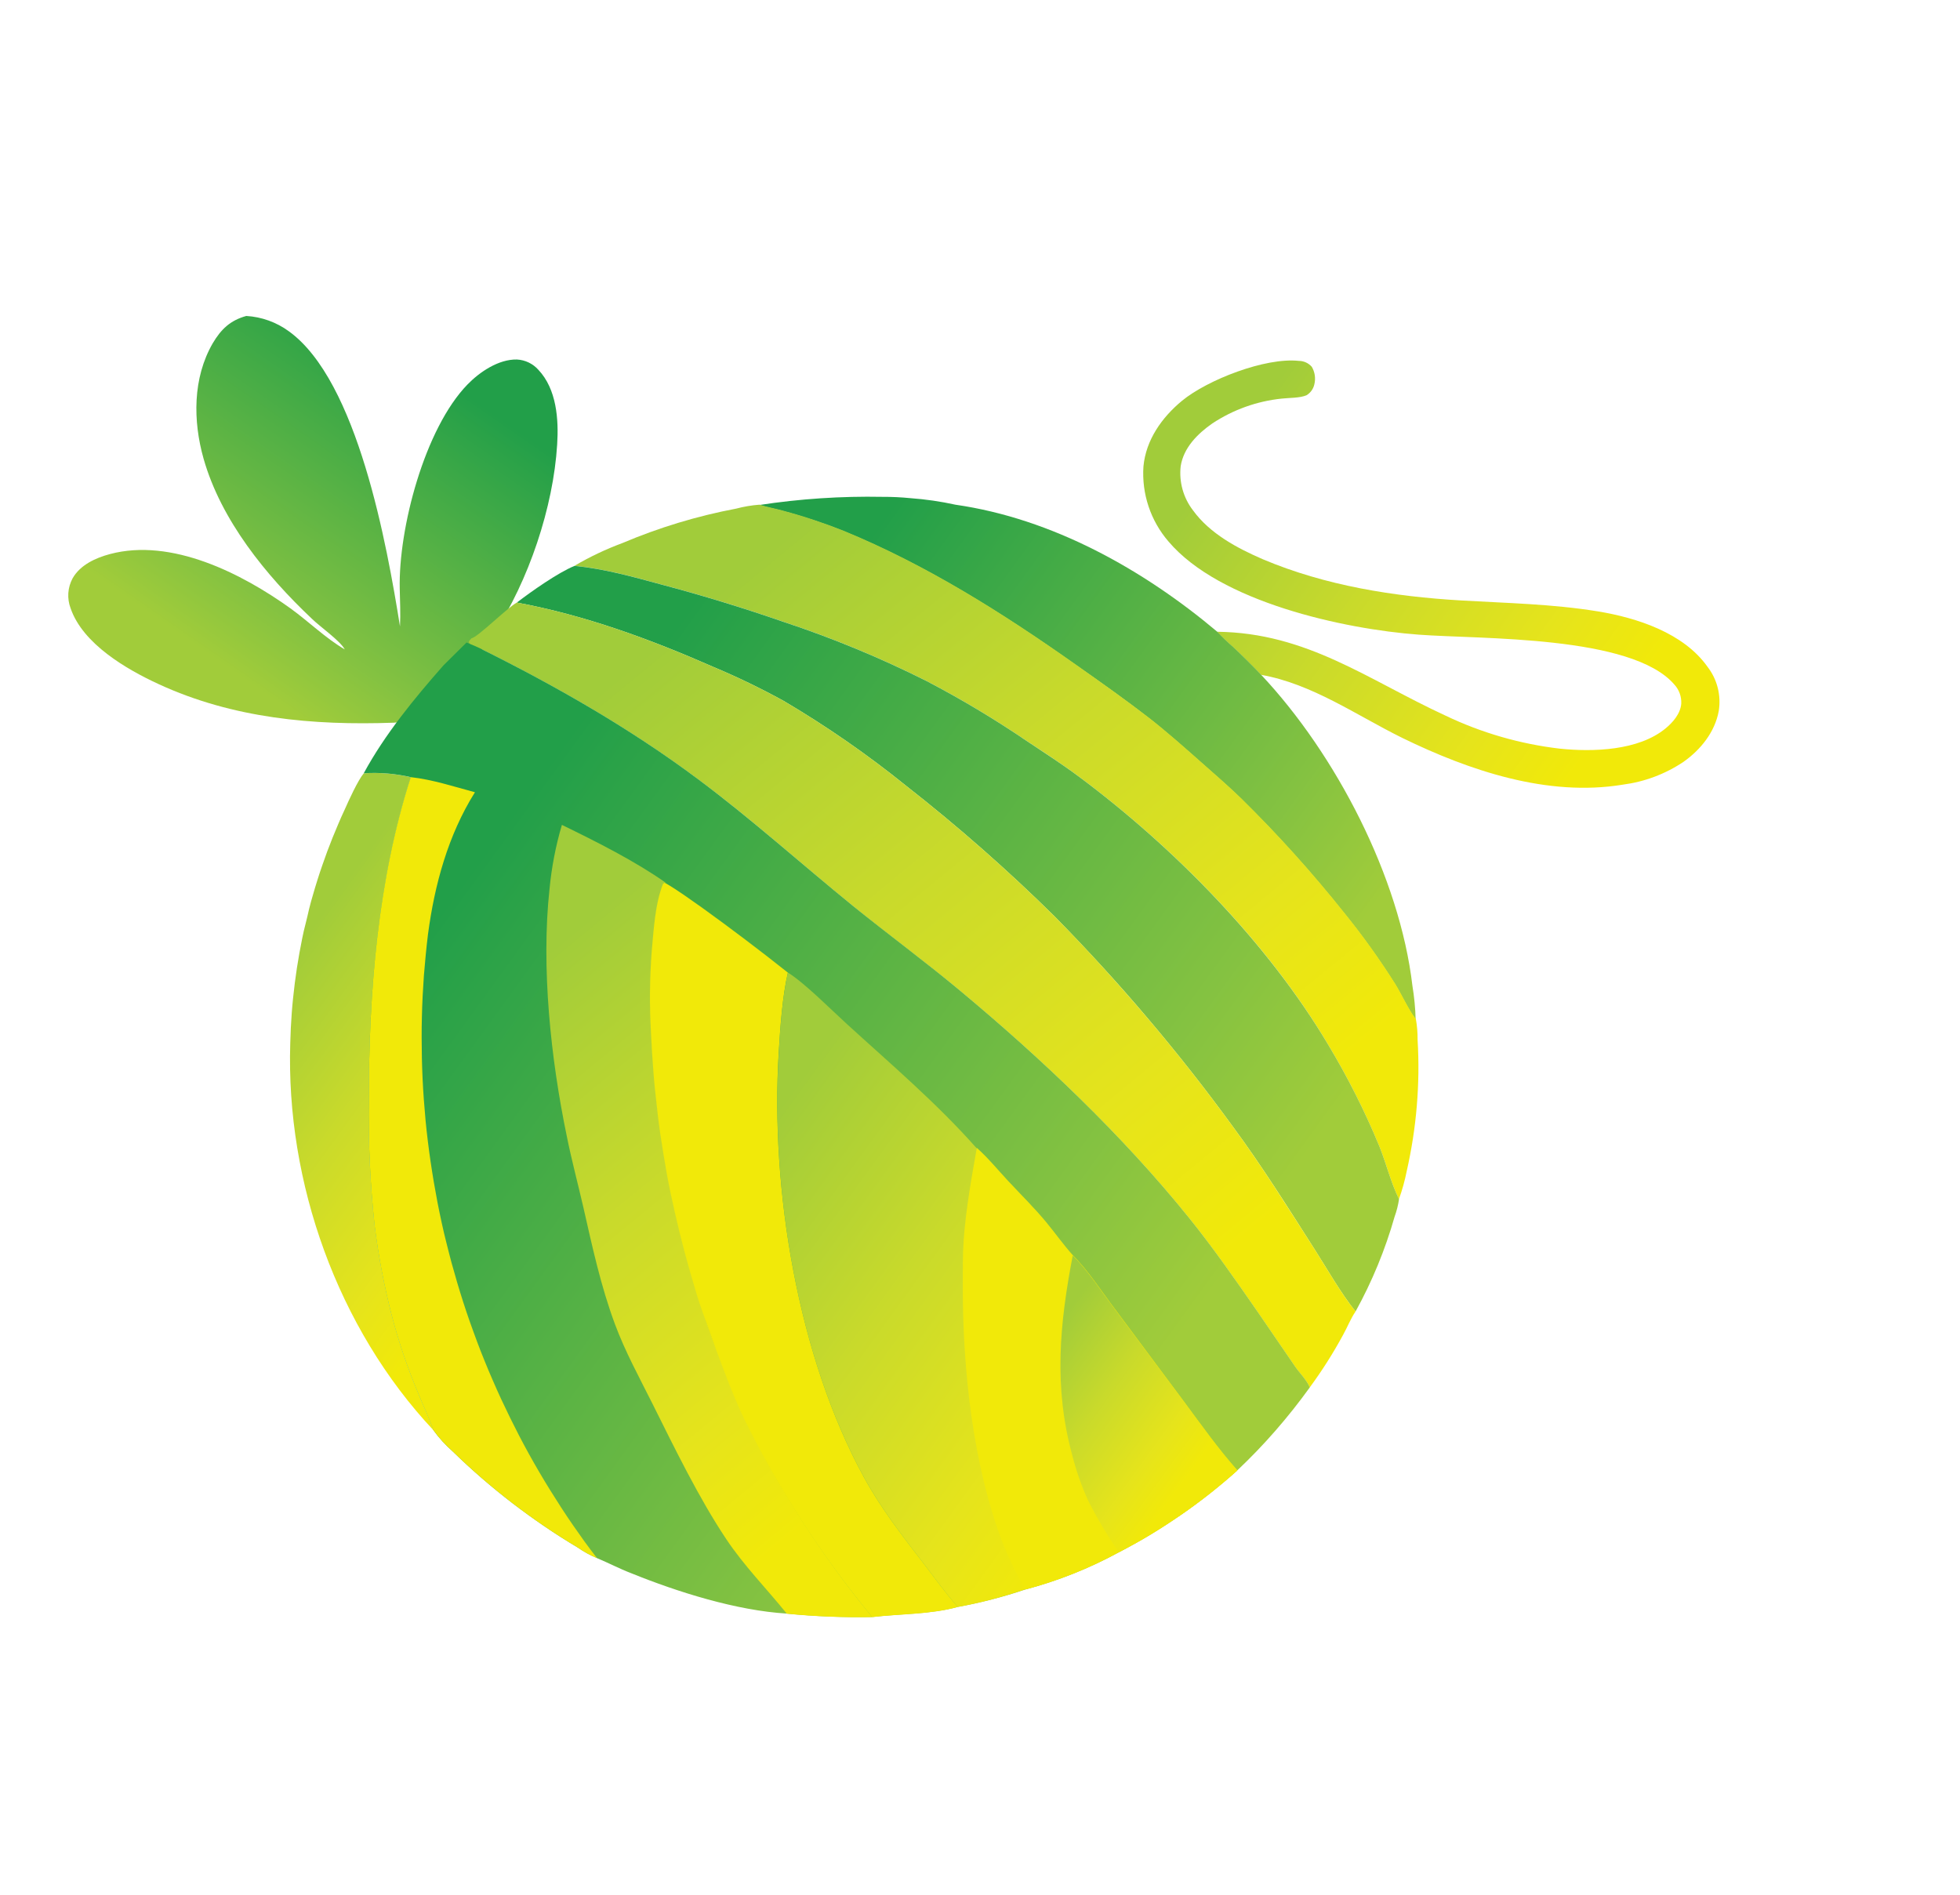 <svg width="180" height="174" viewBox="0 0 180 174" fill="none" xmlns="http://www.w3.org/2000/svg">
<path d="M22.616 29.016C24.026 29.099 25.382 29.586 26.522 30.419C32.852 34.974 35.542 50.086 36.734 57.524C36.791 56.38 36.737 55.216 36.711 54.07C36.584 48.534 38.997 39.355 42.934 35.307C44.059 34.149 45.794 32.978 47.472 33.015C47.848 33.034 48.217 33.128 48.556 33.291C48.895 33.455 49.199 33.684 49.448 33.966C51.118 35.741 51.314 38.498 51.169 40.808C50.82 46.58 48.543 53.348 45.352 58.189C43.347 61.119 40.988 63.791 38.328 66.142C37.613 66.248 36.889 66.302 36.168 66.367C28.747 66.633 21.404 65.976 14.571 62.826C11.625 61.468 7.608 59.14 6.483 55.858C6.315 55.415 6.244 54.94 6.275 54.466C6.307 53.992 6.44 53.531 6.665 53.113C7.364 51.875 8.789 51.23 10.104 50.88C15.754 49.375 22.221 52.671 26.683 55.874C28.351 57.082 29.911 58.616 31.663 59.637C31.222 58.829 29.402 57.566 28.644 56.824C24.427 52.844 20.299 47.774 18.695 42.12C17.716 38.659 17.69 34.718 19.537 31.524C20.303 30.232 21.145 29.423 22.616 29.016Z" fill="url(#paint0_linear_573_3124)"/>
<path d="M39.803 131.341C30.987 121.954 26.248 108.591 26.657 95.779C26.669 95.318 26.684 94.855 26.708 94.395C26.731 93.935 26.761 93.475 26.794 93.013C26.827 92.551 26.871 92.096 26.918 91.638C26.965 91.181 27.016 90.721 27.075 90.264C27.134 89.808 27.197 89.348 27.267 88.893C27.338 88.438 27.413 87.979 27.495 87.525C27.578 87.071 27.664 86.62 27.755 86.169C27.846 85.719 27.947 85.267 28.064 84.828C28.181 84.389 28.279 83.933 28.386 83.475C28.493 83.017 28.624 82.588 28.751 82.141C28.877 81.694 29.012 81.257 29.15 80.817C29.288 80.377 29.432 79.938 29.585 79.502C29.737 79.067 29.887 78.634 30.048 78.202C30.209 77.77 30.376 77.339 30.549 76.909C30.722 76.478 30.907 76.07 31.081 75.633C31.255 75.197 31.462 74.775 31.645 74.37C32.026 73.512 32.846 71.694 33.407 71.015C34.856 70.923 36.31 71.043 37.724 71.371C34.677 80.846 33.896 91.059 33.873 100.97C33.815 104.857 33.996 108.744 34.412 112.608C34.757 115.356 35.276 118.078 35.964 120.76C36.597 123.187 37.402 125.567 38.373 127.88C38.837 129.031 39.377 130.169 39.803 131.341Z" fill="url(#paint1_linear_573_3124)"/>
<path d="M115.804 61.971C114.966 61.084 114.095 60.225 113.2 59.39C112.699 58.958 112.222 58.499 111.77 58.016C120.046 58.108 125.625 62.433 132.759 65.722C136.061 67.3 139.6 68.323 143.235 68.75C146.285 69.066 150.466 68.946 152.955 66.897C153.642 66.331 154.327 65.539 154.401 64.618C154.417 64.296 154.368 63.974 154.258 63.671C154.147 63.368 153.977 63.09 153.758 62.853C149.831 58.321 136.027 58.714 130.289 58.283C123.384 57.77 112.015 55.281 107.312 49.729C105.668 47.825 104.84 45.348 105.01 42.838C105.234 40.402 106.705 38.331 108.549 36.807C110.892 34.878 116.208 32.807 119.283 33.141C119.508 33.142 119.731 33.191 119.935 33.285C120.14 33.379 120.323 33.516 120.471 33.685C120.756 34.17 120.84 34.746 120.706 35.292C120.661 35.5 120.573 35.697 120.449 35.87C120.325 36.043 120.167 36.189 119.985 36.299C119.369 36.561 118.385 36.528 117.719 36.604C115.434 36.838 113.241 37.623 111.327 38.892C109.973 39.838 108.698 41.116 108.43 42.811C108.267 44.257 108.672 45.709 109.558 46.863C111.105 48.999 113.606 50.333 115.982 51.362C121.73 53.786 127.992 54.78 134.19 55.142C138.389 55.388 142.563 55.464 146.726 56.142C150.328 56.732 154.602 58.118 156.803 61.221C157.249 61.794 157.571 62.453 157.75 63.157C157.928 63.86 157.96 64.593 157.842 65.309C157.482 67.237 156.19 68.844 154.605 69.964C152.937 71.082 151.032 71.797 149.04 72.056C142.121 73.202 134.925 70.763 128.771 67.76C124.57 65.689 120.508 62.796 115.804 61.971Z" fill="url(#paint2_linear_573_3124)"/>
<path d="M130.009 93.599L129.953 93.531C129.353 92.763 128.677 91.281 128.117 90.383C126.695 88.127 125.14 85.956 123.462 83.884C120.507 80.173 117.33 76.646 113.948 73.32C112.754 72.167 111.491 71.075 110.249 69.977C108.697 68.607 107.151 67.231 105.521 65.958C103.328 64.245 101.033 62.627 98.745 61.031C92.065 56.313 85.056 51.888 77.466 48.773C75.66 48.052 73.812 47.438 71.933 46.934C71.22 46.728 70.444 46.605 69.733 46.375C73.473 45.805 77.254 45.555 81.037 45.627C81.896 45.623 82.755 45.663 83.611 45.748C85.003 45.849 86.385 46.05 87.749 46.349C96.649 47.628 104.975 52.285 111.781 58.008C112.233 58.491 112.71 58.95 113.211 59.381C114.105 60.217 114.976 61.076 115.815 61.963C122.677 69.26 128.545 80.547 129.711 90.522C129.879 91.54 129.978 92.568 130.009 93.599Z" fill="url(#paint3_linear_573_3124)"/>
<path d="M128.477 110.119C127.718 108.569 127.31 106.839 126.657 105.228C125.334 102.032 123.776 98.938 121.995 95.972C116.444 86.589 107.807 77.817 99.092 71.327C97.529 70.161 95.871 69.085 94.262 68.023C91.309 66.017 88.244 64.184 85.08 62.532C80.843 60.405 76.455 58.59 71.953 57.103C68.254 55.82 64.512 54.676 60.726 53.671C58.067 52.951 55.515 52.23 52.759 51.96C54.161 51.136 55.633 50.438 57.157 49.872C60.517 48.448 64.019 47.387 67.604 46.709C68.308 46.522 69.027 46.401 69.753 46.347C70.478 46.566 71.234 46.705 71.954 46.906C73.832 47.41 75.68 48.025 77.487 48.745C85.076 51.861 92.093 56.295 98.765 61.003C101.04 62.61 103.335 64.228 105.541 65.93C107.171 67.203 108.717 68.579 110.269 69.949C111.511 71.047 112.774 72.139 113.968 73.293C117.351 76.618 120.528 80.145 123.482 83.856C125.16 85.929 126.715 88.099 128.137 90.355C128.697 91.253 129.374 92.736 129.973 93.503L130.029 93.571C130.14 94.202 130.193 94.841 130.187 95.481C130.248 96.492 130.272 97.506 130.26 98.52C130.247 99.535 130.199 100.547 130.115 101.554C130.031 102.562 129.912 103.567 129.757 104.568C129.6 105.572 129.412 106.565 129.188 107.554C129.014 108.426 128.776 109.283 128.477 110.119Z" fill="url(#paint4_linear_573_3124)"/>
<path d="M124.489 120.44C123.08 118.669 121.965 116.667 120.745 114.757C118.319 110.952 115.895 107.076 113.213 103.449C111.971 101.742 110.696 100.058 109.39 98.396C108.083 96.735 106.749 95.1 105.385 93.493C104.022 91.882 102.627 90.297 101.199 88.739C99.772 87.181 98.319 85.65 96.84 84.145C94.682 82.017 92.466 79.954 90.193 77.954C87.919 75.954 85.59 74.022 83.206 72.156C79.649 69.283 75.885 66.675 71.946 64.353C69.859 63.207 67.714 62.171 65.519 61.249C59.7 58.693 53.725 56.495 47.464 55.336C48.797 54.315 51.253 52.581 52.765 51.967C55.521 52.237 58.073 52.958 60.732 53.678C64.517 54.683 68.26 55.827 71.959 57.11C76.461 58.598 80.848 60.412 85.086 62.539C88.25 64.191 91.315 66.024 94.267 68.03C95.89 69.109 97.535 70.168 99.098 71.334C107.821 77.833 116.445 86.617 122.001 95.979C123.781 98.945 125.34 102.039 126.663 105.235C127.315 106.846 127.715 108.567 128.483 110.126C128.4 110.674 128.264 111.212 128.076 111.733C127.214 114.762 126.011 117.683 124.489 120.44Z" fill="url(#paint5_linear_573_3124)"/>
<path d="M124.49 120.439C124.05 121.074 123.735 121.887 123.353 122.572C122.441 124.257 121.413 125.878 120.277 127.421C120.054 126.794 119.331 126.074 118.941 125.509L115.479 120.452C113.472 117.559 111.454 114.652 109.245 111.909C103.122 104.302 95.66 97.221 88.159 90.977C84.942 88.297 81.549 85.821 78.301 83.177C73.554 79.315 69.025 75.214 64.1 71.558C57.868 66.901 51.052 63.008 44.097 59.555C43.807 59.395 43.502 59.261 43.188 59.157L43.049 58.988C43.09 58.774 43.178 58.795 43.29 58.621C43.872 58.528 46.568 55.819 47.465 55.336C53.725 56.494 59.701 58.692 65.519 61.248C67.714 62.17 69.86 63.206 71.947 64.352C75.886 66.674 79.649 69.283 83.207 72.156C85.591 74.021 87.92 75.954 90.193 77.953C92.467 79.953 94.683 82.017 96.841 84.144C98.323 85.646 99.777 87.177 101.2 88.739C102.623 90.3 104.019 91.885 105.386 93.493C106.749 95.1 108.084 96.734 109.391 98.396C110.697 100.057 111.971 101.741 113.214 103.448C115.895 107.075 118.31 110.959 120.746 114.756C121.966 116.667 123.081 118.669 124.49 120.439Z" fill="url(#paint6_linear_573_3124)"/>
<path d="M54.827 143.088C54.196 142.824 53.595 142.493 53.035 142.1C52.012 141.492 50.996 140.844 49.987 140.156C48.978 139.468 48.002 138.762 47.058 138.038C46.103 137.301 45.169 136.543 44.258 135.754C43.347 134.965 42.457 134.148 41.596 133.307C40.926 132.722 40.325 132.062 39.803 131.341C39.38 130.167 38.84 129.035 38.373 127.88C37.402 125.566 36.596 123.186 35.962 120.757C35.273 118.075 34.755 115.353 34.41 112.606C33.993 108.741 33.813 104.854 33.87 100.967C33.878 91.069 34.675 80.843 37.722 71.368C36.308 71.04 34.853 70.92 33.405 71.012C35.348 67.428 38.032 64.163 40.73 61.099L42.847 59.002L44.103 59.55C51.058 63.003 57.879 66.902 64.106 71.553C69.021 75.217 73.56 79.31 78.307 83.172C81.565 85.808 84.948 88.292 88.165 90.972C95.666 97.216 103.128 104.297 109.251 111.904C111.46 114.647 113.478 117.554 115.485 120.447L118.947 125.503C119.337 126.069 120.06 126.789 120.283 127.416C119.293 128.79 118.242 130.113 117.13 131.387C116.019 132.662 114.847 133.88 113.615 135.043C112.794 135.777 111.95 136.487 111.083 137.172C110.214 137.854 109.331 138.511 108.42 139.136C107.51 139.76 106.586 140.363 105.639 140.936C104.692 141.509 103.731 142.04 102.754 142.55C100.035 144.034 97.147 145.183 94.153 145.973C92.137 146.652 90.076 147.183 87.983 147.561C85.462 148.257 82.703 148.189 80.115 148.493C77.497 148.542 74.878 148.438 72.272 148.181C67.649 147.909 62.237 146.204 57.961 144.471C56.903 144.065 55.879 143.527 54.827 143.088Z" fill="url(#paint7_linear_573_3124)"/>
<path d="M54.826 143.088C54.195 142.824 53.594 142.492 53.034 142.1C52.011 141.492 50.995 140.844 49.986 140.156C48.977 139.468 48.001 138.762 47.057 138.038C46.103 137.301 45.168 136.543 44.257 135.754C43.347 134.965 42.456 134.148 41.596 133.307C40.925 132.721 40.324 132.062 39.803 131.341C39.38 130.167 38.839 129.035 38.373 127.88C37.401 125.566 36.595 123.186 35.961 120.757C35.273 118.075 34.754 115.353 34.409 112.605C33.993 108.74 33.812 104.854 33.87 100.967C33.877 91.069 34.674 80.843 37.721 71.368C39.698 71.583 41.701 72.239 43.617 72.756C41.152 76.683 39.907 81.248 39.305 85.8C39.228 86.429 39.16 87.059 39.098 87.689C39.037 88.319 38.981 88.953 38.929 89.59C38.884 90.222 38.845 90.856 38.814 91.491C38.782 92.126 38.759 92.759 38.746 93.39C38.728 94.024 38.721 94.658 38.723 95.29C38.725 95.923 38.733 96.557 38.745 97.192C38.761 97.826 38.78 98.457 38.811 99.095C38.841 99.734 38.879 100.361 38.925 100.991C38.971 101.622 39.024 102.253 39.082 102.885C39.14 103.517 39.213 104.148 39.289 104.775C39.366 105.403 39.448 106.031 39.542 106.661C39.636 107.29 39.731 107.914 39.837 108.538C39.944 109.163 40.056 109.788 40.175 110.408C40.294 111.028 40.428 111.652 40.559 112.268C40.69 112.883 40.839 113.506 40.994 114.117C41.15 114.729 41.301 115.349 41.468 115.961C41.636 116.574 41.81 117.181 41.989 117.789C42.169 118.397 42.355 119 42.55 119.606C42.745 120.212 42.947 120.808 43.157 121.407C43.367 122.006 43.591 122.594 43.807 123.193C44.023 123.793 44.265 124.377 44.5 124.966C44.735 125.556 44.983 126.134 45.237 126.72C45.49 127.305 45.745 127.878 46.011 128.453C46.278 129.027 46.553 129.6 46.832 130.17C47.111 130.74 47.396 131.304 47.688 131.869C47.979 132.434 48.294 133.001 48.587 133.543C48.881 134.084 49.216 134.656 49.53 135.197C49.845 135.737 50.182 136.292 50.512 136.825C50.842 137.358 51.186 137.901 51.529 138.429C51.871 138.958 52.225 139.487 52.586 140.011C52.947 140.535 53.309 141.047 53.682 141.567C54.055 142.086 54.443 142.583 54.826 143.088Z" fill="#F1E909"/>
<path d="M80.102 148.504C77.484 148.553 74.865 148.449 72.259 148.192C70.403 145.886 68.357 143.83 66.701 141.349C64.187 137.583 61.957 132.992 59.927 128.921C58.72 126.505 57.414 124.133 56.473 121.596C55.164 118.079 54.387 114.44 53.554 110.786C53.058 108.638 52.486 106.504 52.052 104.339C50.586 97.275 49.682 88.84 50.466 81.636C50.656 79.643 51.036 77.672 51.603 75.752C54.761 77.289 58.311 79.071 61.17 81.083L61.056 81.051L60.937 81.15C60.198 83.02 60.084 85.398 59.896 87.402C59.711 89.869 59.69 92.346 59.834 94.816C59.884 96.061 59.961 97.304 60.066 98.545C60.17 99.786 60.298 101.026 60.448 102.265C60.596 103.502 60.773 104.736 60.978 105.967C61.183 107.198 61.408 108.422 61.654 109.641C61.907 110.865 62.187 112.085 62.492 113.301C62.79 114.508 63.115 115.714 63.461 116.908C63.808 118.102 64.181 119.295 64.574 120.478C64.966 121.662 65.389 122.836 65.838 123.995C66.633 126.129 67.428 128.264 68.41 130.322C71.581 136.82 75.505 142.923 80.102 148.504Z" fill="url(#paint8_linear_573_3124)"/>
<path d="M80.102 148.504C75.489 142.931 71.548 136.835 68.36 130.341C67.378 128.283 66.583 126.148 65.788 124.014C65.362 122.836 64.939 121.662 64.524 120.497C64.109 119.333 63.757 118.127 63.411 116.927C63.065 115.727 62.74 114.527 62.443 113.32C62.145 112.113 61.866 110.896 61.604 109.66C61.342 108.424 61.128 107.213 60.928 105.986C60.728 104.759 60.537 103.529 60.398 102.284C60.259 101.039 60.111 99.802 60.016 98.564C59.921 97.326 59.836 96.08 59.783 94.835C59.64 92.365 59.661 89.888 59.846 87.421C60.031 85.419 60.148 83.039 60.887 81.169L61.007 81.07L61.12 81.102C62.28 81.778 63.38 82.586 64.474 83.354C67.149 85.281 69.775 87.269 72.355 89.318C71.845 91.526 71.654 94.359 71.515 96.627C70.742 109.227 73.26 124.555 79.344 135.669C80.909 138.535 82.868 141.039 84.846 143.613C85.868 144.947 86.848 146.315 87.96 147.574C85.448 148.267 82.69 148.2 80.102 148.504Z" fill="#F1E909"/>
<path d="M87.97 147.573C86.857 146.314 85.877 144.945 84.855 143.612C82.877 141.037 80.918 138.533 79.353 135.668C73.258 124.541 70.749 109.222 71.525 96.625C71.653 94.344 71.855 91.525 72.364 89.317C73.872 90.25 76.339 92.732 77.734 94.003C81.781 97.697 86.033 101.308 89.673 105.425C90.702 106.339 91.603 107.446 92.541 108.452C93.708 109.704 94.933 110.909 96.028 112.226C96.858 113.233 97.616 114.306 98.488 115.279C99.85 116.616 101.205 118.698 102.371 120.239L108.722 128.746C110.294 130.866 111.845 133.053 113.601 135.028C112.781 135.761 111.936 136.471 111.069 137.156C110.2 137.839 109.317 138.496 108.406 139.12C107.496 139.745 106.572 140.347 105.625 140.921C104.678 141.494 103.717 142.024 102.74 142.535C100.021 144.018 97.133 145.167 94.138 145.957C92.124 146.645 90.063 147.185 87.97 147.573Z" fill="url(#paint9_linear_573_3124)"/>
<path d="M102.753 142.551C100.034 144.034 97.146 145.183 94.152 145.973C93.379 144.62 92.698 143.217 92.113 141.773C89.342 134.577 88.401 125.727 88.42 118.049C88.424 116.654 88.402 115.247 88.501 113.855C88.708 111.042 89.213 108.201 89.709 105.416C90.739 106.33 91.64 107.437 92.577 108.443C93.744 109.695 94.969 110.9 96.065 112.217C96.894 113.225 97.653 114.297 98.524 115.27C99.886 116.607 101.241 118.689 102.407 120.23L108.759 128.737C110.331 130.857 111.881 133.044 113.638 135.019C112.817 135.752 111.973 136.462 111.105 137.147C110.237 137.83 109.353 138.487 108.443 139.111C107.532 139.736 106.609 140.338 105.662 140.912C104.714 141.485 103.73 142.04 102.753 142.551Z" fill="#F1E909"/>
<path d="M102.753 142.55C101.708 141.033 100.766 139.447 99.933 137.804C99.321 136.456 98.831 135.056 98.468 133.621C96.76 127.354 97.308 121.606 98.516 115.299C99.877 116.636 101.233 118.717 102.398 120.259L108.75 128.765C110.322 130.886 111.873 133.073 113.629 135.048C112.808 135.781 111.964 136.491 111.096 137.176C110.228 137.859 109.344 138.515 108.434 139.14C107.523 139.765 106.6 140.367 105.653 140.94C104.706 141.514 103.73 142.04 102.753 142.55Z" fill="url(#paint10_linear_573_3124)"/>
<defs>
<linearGradient id="paint0_linear_573_3124" x1="17.95" y1="65.714" x2="43.123" y2="29.45" gradientUnits="userSpaceOnUse">
<stop offset="0.12" stop-color="#A1CC3A"/>
<stop offset="0.28" stop-color="#84C241"/>
<stop offset="0.87" stop-color="#229F49"/>
</linearGradient>
<linearGradient id="paint1_linear_573_3124" x1="53.705" y1="112.204" x2="20.829" y2="88.333" gradientUnits="userSpaceOnUse">
<stop offset="0.14" stop-color="#F1E909"/>
<stop offset="0.3" stop-color="#E6E41B"/>
<stop offset="0.58" stop-color="#C9DA2B"/>
<stop offset="0.89" stop-color="#A1CC3A"/>
</linearGradient>
<linearGradient id="paint2_linear_573_3124" x1="152.975" y1="73.091" x2="106.327" y2="39.222" gradientUnits="userSpaceOnUse">
<stop offset="0.14" stop-color="#F1E909"/>
<stop offset="0.3" stop-color="#E6E41B"/>
<stop offset="0.58" stop-color="#C9DA2B"/>
<stop offset="0.89" stop-color="#A1CC3A"/>
</linearGradient>
<linearGradient id="paint3_linear_573_3124" x1="135.373" y1="86.224" x2="73.456" y2="41.267" gradientUnits="userSpaceOnUse">
<stop offset="0.12" stop-color="#A1CC3A"/>
<stop offset="0.28" stop-color="#84C241"/>
<stop offset="0.87" stop-color="#229F49"/>
</linearGradient>
<linearGradient id="paint4_linear_573_3124" x1="125.129" y1="112.875" x2="66.003" y2="41.066" gradientUnits="userSpaceOnUse">
<stop offset="0.14" stop-color="#F1E909"/>
<stop offset="0.3" stop-color="#E6E41B"/>
<stop offset="0.58" stop-color="#C9DA2B"/>
<stop offset="0.89" stop-color="#A1CC3A"/>
</linearGradient>
<linearGradient id="paint5_linear_573_3124" x1="131.789" y1="110.402" x2="50.397" y2="51.305" gradientUnits="userSpaceOnUse">
<stop offset="0.12" stop-color="#A1CC3A"/>
<stop offset="0.28" stop-color="#84C241"/>
<stop offset="0.87" stop-color="#229F49"/>
</linearGradient>
<linearGradient id="paint6_linear_573_3124" x1="117.953" y1="129.335" x2="53.087" y2="50.554" gradientUnits="userSpaceOnUse">
<stop offset="0.14" stop-color="#F1E909"/>
<stop offset="0.3" stop-color="#E6E41B"/>
<stop offset="0.58" stop-color="#C9DA2B"/>
<stop offset="0.89" stop-color="#A1CC3A"/>
</linearGradient>
<linearGradient id="paint7_linear_573_3124" x1="108.704" y1="143.375" x2="24.754" y2="82.421" gradientUnits="userSpaceOnUse">
<stop offset="0.12" stop-color="#A1CC3A"/>
<stop offset="0.28" stop-color="#84C241"/>
<stop offset="0.87" stop-color="#229F49"/>
</linearGradient>
<linearGradient id="paint8_linear_573_3124" x1="88.693" y1="141.43" x2="41.481" y2="84.091" gradientUnits="userSpaceOnUse">
<stop offset="0.14" stop-color="#F1E909"/>
<stop offset="0.3" stop-color="#E6E41B"/>
<stop offset="0.58" stop-color="#C9DA2B"/>
<stop offset="0.89" stop-color="#A1CC3A"/>
</linearGradient>
<linearGradient id="paint9_linear_573_3124" x1="109.968" y1="140.076" x2="61.231" y2="104.69" gradientUnits="userSpaceOnUse">
<stop offset="0.14" stop-color="#F1E909"/>
<stop offset="0.3" stop-color="#E6E41B"/>
<stop offset="0.58" stop-color="#C9DA2B"/>
<stop offset="0.89" stop-color="#A1CC3A"/>
</linearGradient>
<linearGradient id="paint10_linear_573_3124" x1="112.044" y1="137.216" x2="92.756" y2="123.211" gradientUnits="userSpaceOnUse">
<stop offset="0.14" stop-color="#F1E909"/>
<stop offset="0.3" stop-color="#E6E41B"/>
<stop offset="0.58" stop-color="#C9DA2B"/>
<stop offset="0.89" stop-color="#A1CC3A"/>
</linearGradient>
</defs>
</svg>
